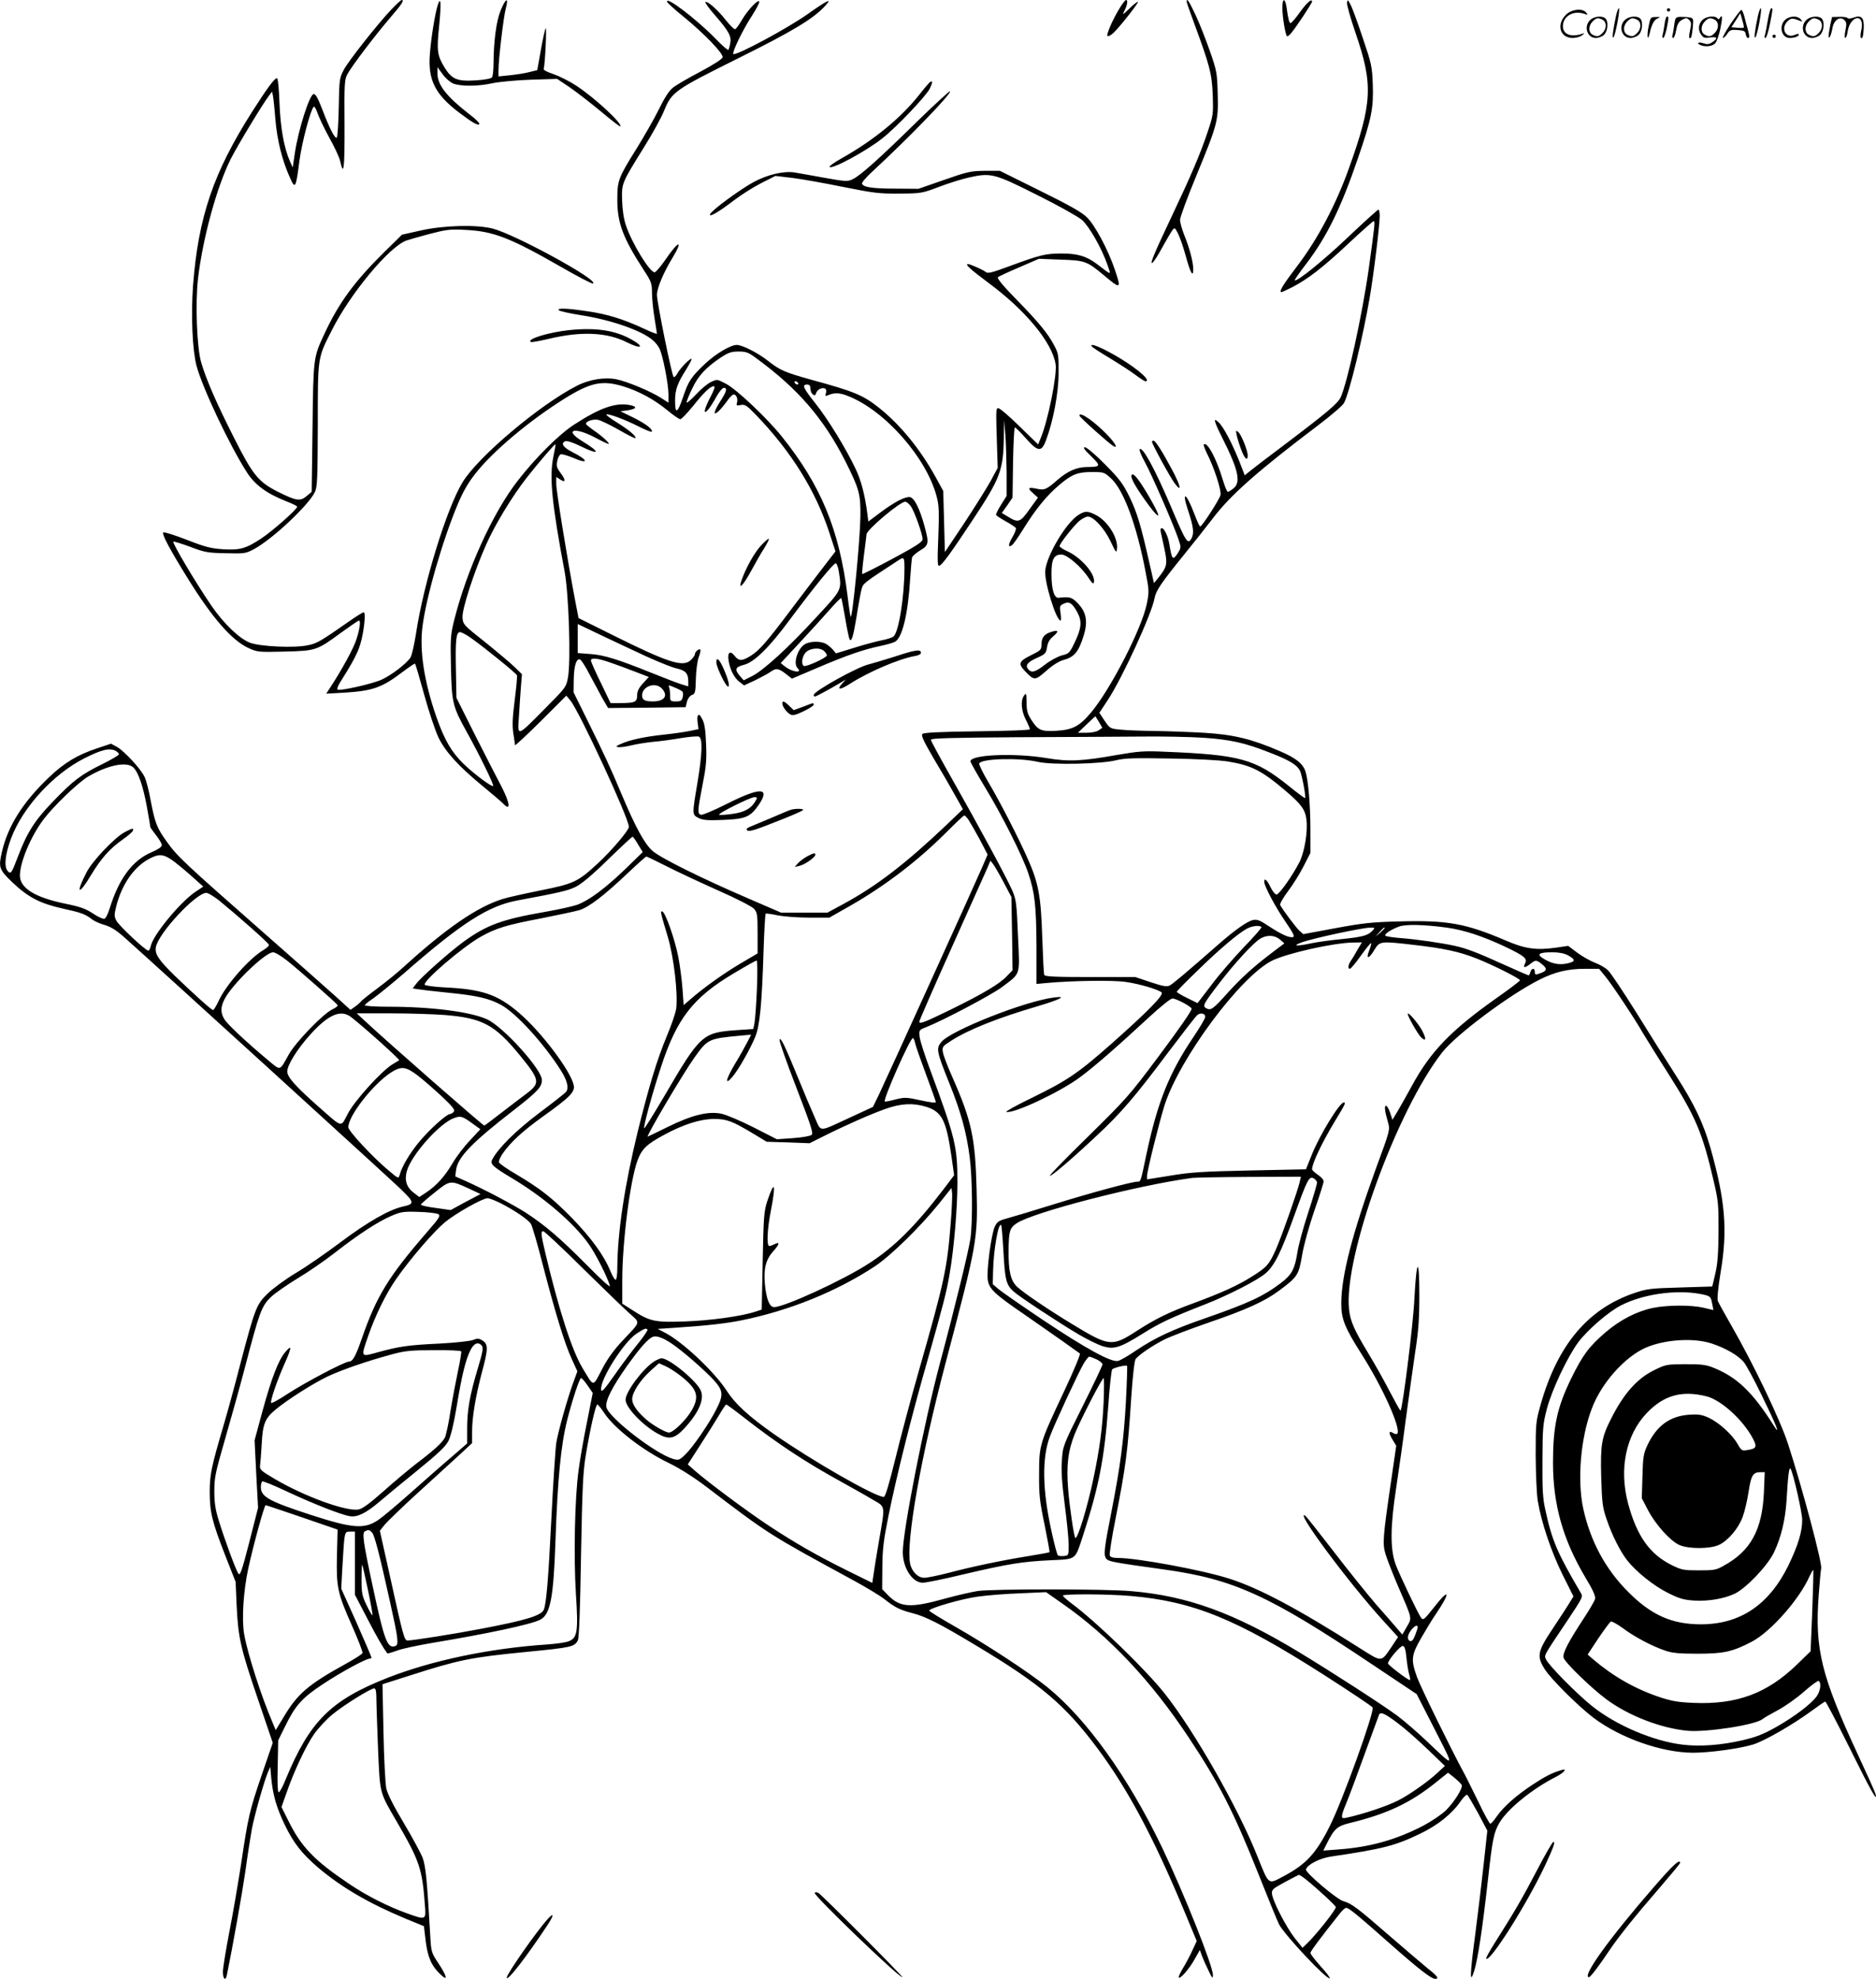 <?xml version="1.0" encoding="UTF-8"?>
<svg xmlns="http://www.w3.org/2000/svg" version="1.0" viewBox="0 0 1136.801 1199" preserveAspectRatio="xMidYMid meet">
  <g transform="translate(0.075,1200) scale(0.1,-0.1)" fill="#000000" stroke="none">
    <path d="M2373 11945 c-87 -92 -263 -315 -291 -369 -26 -49 -27 -59 -30 -226 -2 -96 -7 -179 -12 -184 -10 -10 -45 58 -85 164 -30 77 -42 100 -55 100 -24 0 -92 -212 -114 -357 l-13 -88 -17 38 c-36 82 -57 201 -63 350 -3 81 -9 150 -14 152 -11 8 -53 -47 -152 -202 -234 -368 -326 -637 -358 -1053 -13 -180 -4 -390 21 -486 37 -137 201 -484 306 -647 49 -76 119 -127 237 -174 37 -14 67 -29 67 -33 0 -16 -149 -147 -215 -191 -95 -63 -130 -73 -234 -67 -73 5 -107 13 -219 57 -73 28 -137 49 -143 45 -12 -7 39 -103 149 -280 148 -239 267 -375 368 -421 53 -24 61 -25 217 -21 191 5 195 6 341 113 57 41 106 75 110 75 12 0 6 -48 -14 -111 -16 -54 -91 -191 -165 -303 l-19 -29 109 6 c173 11 228 30 353 125 40 30 74 53 76 51 3 -2 28 -87 56 -189 28 -102 67 -218 86 -258 42 -87 123 -176 267 -294 56 -46 111 -93 123 -105 51 -54 45 0 -11 107 -25 47 -96 186 -158 308 l-112 224 -3 165 c-4 185 1 233 25 233 8 0 39 -16 67 -36 88 -63 274 -214 278 -226 2 -6 -4 -74 -14 -152 -14 -107 -15 -155 -8 -201 5 -33 10 -64 10 -70 0 -5 70 60 156 145 l155 155 25 -30 c55 -68 354 -713 354 -765 0 -21 -106 -146 -190 -223 -119 -110 -144 -122 -345 -162 -99 -20 -202 -43 -230 -52 -156 -49 -343 -178 -600 -412 -38 -35 -111 -94 -162 -132 -50 -37 -94 -72 -97 -78 -4 -5 -19 -19 -35 -30 l-28 -20 -89 81 c-49 44 -251 223 -449 397 -465 409 -511 451 -575 541 -61 85 -72 114 -99 256 -10 56 -26 117 -36 137 -23 49 -124 158 -168 182 l-35 19 -84 -28 c-118 -39 -199 -87 -291 -175 -159 -151 -250 -296 -286 -452 -22 -95 -18 -107 63 -185 96 -91 167 -128 305 -159 114 -25 138 -34 180 -67 13 -10 47 -25 76 -33 36 -11 70 -32 116 -73 188 -167 1615 -1467 1679 -1529 82 -80 82 -88 9 -104 -83 -19 -214 -94 -375 -215 -88 -66 -212 -152 -275 -189 -63 -38 -139 -94 -170 -125 -66 -64 -75 -88 -165 -430 -30 -118 -76 -285 -101 -370 -73 -247 -83 -296 -83 -400 0 -122 15 -182 93 -382 l64 -163 6 -140 c9 -196 24 -263 128 -567 l91 -268 -66 -192 c-75 -220 -83 -254 -126 -543 -18 -115 -49 -300 -71 -410 -21 -110 -39 -219 -39 -242 0 -45 16 -59 24 -20 36 176 92 491 112 628 13 96 31 210 39 255 16 84 72 283 97 344 l15 35 6 -70 c10 -102 32 -178 81 -280 53 -111 103 -175 203 -261 141 -119 304 -215 529 -309 l112 -46 11 -92 c13 -99 35 -149 90 -201 46 -44 40 -12 -13 68 -44 66 -44 69 -50 174 -19 329 -27 415 -46 466 -11 28 -62 123 -114 210 -61 102 -99 177 -106 210 -6 28 -14 182 -17 341 l-6 290 179 57 c281 90 358 106 684 138 286 28 299 31 321 71 7 14 14 187 19 513 8 426 12 508 30 616 26 155 59 300 69 300 4 0 22 -22 40 -49 60 -94 238 -232 396 -307 63 -31 146 -83 225 -143 379 -289 380 -289 897 -570 73 -40 154 -89 181 -110 63 -50 93 -65 169 -85 80 -20 167 -64 383 -194 398 -238 544 -363 743 -630 185 -250 340 -542 527 -992 l71 -171 -26 -56 c-14 -31 -39 -79 -56 -106 -16 -27 -29 -53 -27 -58 5 -16 65 52 97 111 l31 55 12 -34 c7 -19 25 -60 40 -90 23 -49 27 -52 27 -28 2 51 -177 500 -309 775 -205 426 -455 775 -695 970 -109 88 -368 258 -558 366 -86 49 -157 93 -157 97 0 15 198 72 295 85 55 8 170 17 256 20 l157 7 97 -68 c285 -198 540 -469 769 -815 185 -279 270 -446 421 -825 59 -148 115 -286 125 -305 34 -65 293 -341 307 -326 3 3 -22 36 -56 73 -33 37 -61 73 -61 80 0 10 63 94 179 240 14 18 31 33 37 33 17 0 60 -35 258 -210 188 -166 258 -220 283 -220 25 0 13 17 -52 68 -35 29 -137 116 -226 193 -192 167 -230 196 -278 209 -41 11 -234 175 -228 193 9 30 84 68 152 78 313 46 391 66 541 139 108 52 192 120 245 197 17 24 34 41 39 38 5 -3 34 -53 66 -111 l56 -106 -22 -202 c-12 -110 -35 -302 -51 -425 -33 -245 -35 -314 -6 -221 22 71 50 258 82 544 28 253 36 292 70 351 48 83 200 207 343 279 52 27 72 54 30 40 -53 -16 -94 -36 -171 -87 -99 -65 -177 -134 -218 -193 -16 -24 -34 -44 -39 -44 -5 0 -39 62 -75 138 -37 75 -75 153 -86 172 -69 126 -261 517 -283 578 -38 106 -35 132 25 237 29 50 68 115 89 145 92 136 84 163 -12 40 -58 -73 -64 -79 -77 -63 -19 26 -135 269 -156 328 -32 92 -31 226 4 455 17 113 45 309 61 435 17 127 42 303 55 393 20 127 25 202 25 344 0 239 -17 225 -30 -23 -7 -153 -71 -663 -84 -676 -2 -2 -32 52 -67 119 -35 68 -93 170 -128 228 -86 142 -110 196 -117 268 -33 316 289 1204 565 1556 84 107 406 348 589 440 93 47 173 66 275 66 l86 0 37 -45 c38 -45 180 -258 231 -348 16 -26 81 -132 147 -235 174 -274 211 -363 282 -668 25 -107 28 -137 27 -294 -1 -133 -5 -194 -19 -255 l-19 -80 -195 -6 c-179 -5 -202 -8 -278 -34 -279 -95 -462 -311 -565 -669 -31 -109 -32 -115 -32 -316 1 -113 6 -237 13 -276 22 -130 81 -305 149 -443 l67 -134 -20 -32 c-10 -18 -56 -88 -101 -156 -98 -146 -103 -173 -53 -253 39 -61 203 -224 295 -294 165 -124 414 -211 602 -212 103 0 284 25 366 50 70 22 242 121 356 205 41 30 77 55 81 55 4 0 69 -123 143 -272 130 -263 177 -347 161 -288 -3 14 -52 122 -107 240 -222 478 -261 638 -237 965 6 82 13 155 15 161 9 27 -116 495 -201 756 -48 147 -210 485 -344 718 -40 69 -76 135 -81 147 -5 14 1 77 17 175 43 256 28 435 -62 753 -43 150 -96 262 -210 440 -50 77 -156 246 -236 375 -81 129 -159 247 -175 261 -15 15 -50 35 -77 45 -27 10 -75 37 -107 60 l-57 43 -74 -11 c-120 -17 -189 -7 -308 45 -240 102 -349 122 -640 114 -168 -4 -221 -10 -389 -41 l-194 -36 -25 22 c-21 20 -96 120 -115 154 -4 7 18 45 48 85 31 41 73 109 95 153 l40 78 0 142 c0 147 -13 299 -30 352 -16 48 -59 82 -158 124 -170 73 -277 99 -456 110 -89 5 -224 10 -301 11 -77 1 -169 4 -205 8 -64 6 -65 7 -97 54 l-32 48 51 77 c90 138 266 521 284 619 8 45 42 94 179 263 56 69 133 166 172 217 109 144 271 287 641 567 78 59 149 120 156 135 33 63 115 402 155 636 24 137 61 441 61 498 0 20 -4 37 -8 37 -4 0 -86 -74 -181 -164 -149 -142 -314 -276 -326 -264 -2 2 29 47 70 100 125 164 211 340 313 639 83 242 95 304 90 447 -4 110 -8 127 -62 286 -31 93 -64 183 -74 200 -15 29 -17 30 -20 9 -2 -13 22 -97 53 -187 106 -310 100 -420 -41 -814 -78 -219 -188 -427 -308 -586 -93 -122 -120 -166 -101 -166 3 0 31 13 63 29 94 48 189 121 342 265 80 75 149 136 153 136 10 0 7 -23 -29 -285 -39 -279 -131 -698 -171 -783 -18 -37 -79 -89 -338 -285 -99 -74 -194 -147 -211 -161 l-32 -26 -32 83 c-45 112 -96 210 -126 238 -35 33 -30 10 22 -94 98 -194 114 -269 68 -306 -15 -12 -30 -21 -35 -21 -4 0 -18 33 -30 73 -38 128 -95 234 -115 214 -3 -3 6 -27 19 -54 43 -84 89 -225 82 -253 -7 -28 -112 -190 -123 -190 -4 0 -19 33 -34 73 -51 135 -82 150 -37 17 30 -91 35 -130 19 -161 -23 -42 -33 -26 -125 191 -99 232 -172 366 -190 348 -4 -4 11 -40 33 -80 41 -75 171 -373 202 -464 17 -50 17 -52 -2 -83 -32 -50 -37 -45 -53 54 -8 47 -31 95 -46 95 -7 0 -9 -10 -6 -22 3 -13 13 -61 23 -106 19 -92 16 -106 -40 -176 l-24 -29 -27 119 c-53 235 -76 310 -121 403 -40 81 -61 109 -149 198 -58 59 -111 103 -121 103 -14 0 -4 -15 37 -54 62 -61 60 -65 -31 -66 -57 -1 -112 -25 -173 -78 -67 -59 -80 -64 -126 -53 -52 11 -58 4 -21 -28 l29 -26 -52 -72 c-57 -80 -67 -83 -134 -41 l-33 20 33 46 32 47 3 213 c2 116 7 212 11 212 5 0 34 -29 66 -65 74 -84 96 -86 123 -12 44 117 76 287 76 407 1 106 -1 119 -26 166 -38 73 -96 143 -232 282 -74 75 -116 126 -110 132 5 5 63 32 129 60 l120 52 130 -5 c151 -5 160 -9 266 -97 100 -84 104 -82 64 36 -40 119 -121 271 -169 317 -31 31 -109 75 -286 162 l-242 120 -92 0 c-84 -1 -103 -5 -246 -55 l-155 -54 -140 1 c-139 0 -195 9 -202 30 -3 7 26 40 64 75 225 208 481 473 469 485 -3 3 -92 -79 -199 -183 -226 -222 -345 -329 -391 -350 -30 -15 -42 -14 -172 9 -76 14 -158 28 -180 32 -65 10 -161 -12 -246 -57 -82 -44 -259 -174 -266 -196 -7 -21 49 11 142 82 44 34 120 82 167 106 l87 44 103 -12 c57 -7 196 -32 309 -55 184 -37 219 -41 340 -40 132 1 137 2 240 41 58 22 140 48 183 57 131 29 152 24 410 -106 127 -63 248 -131 272 -151 45 -40 120 -171 156 -275 21 -63 29 -64 -67 9 -63 47 -119 63 -219 62 -93 -1 -124 -9 -304 -75 -116 -43 -136 -48 -150 -36 -14 12 -93 47 -106 47 -21 0 13 -31 123 -113 227 -168 387 -362 408 -494 10 -63 -46 -343 -91 -449 l-15 -37 -115 112 c-63 62 -121 111 -128 108 -13 -4 -13 -6 -6 -237 l4 -125 -43 -80 c-24 -43 -96 -158 -160 -255 l-117 -175 -5 185 -5 185 -47 86 c-95 171 -214 316 -342 418 -97 77 -150 99 -410 170 -164 46 -188 56 -266 117 -60 47 -153 94 -186 94 -37 0 -126 -52 -191 -113 -84 -79 -102 -105 -134 -201 -34 -101 -49 -109 -49 -24 0 68 15 108 69 192 17 28 31 54 31 60 0 15 -70 -55 -87 -88 -8 -15 -18 -24 -22 -20 -12 14 -101 454 -101 497 0 41 40 136 95 226 69 115 34 102 -46 -16 -28 -40 -56 -73 -63 -73 -30 0 -139 179 -174 285 -13 38 -21 92 -23 150 -3 106 -3 104 134 325 50 80 104 178 120 218 47 115 62 126 448 318 334 166 458 241 528 318 48 51 13 35 -105 -49 -121 -86 -437 -256 -451 -242 -9 10 60 152 115 235 23 36 42 72 42 80 0 25 -67 -45 -104 -107 -17 -30 -36 -56 -42 -58 -6 -2 -32 24 -58 57 -49 62 -112 117 -122 107 -4 -3 23 -40 60 -82 82 -94 99 -126 90 -168 -3 -18 -8 -35 -11 -39 -2 -5 -39 27 -81 71 -117 119 -303 260 -290 219 3 -7 47 -47 99 -89 122 -99 242 -223 237 -246 -2 -11 -54 -44 -136 -88 -73 -38 -148 -82 -166 -97 -22 -17 -52 -64 -84 -130 -28 -57 -88 -161 -132 -233 -114 -182 -120 -197 -120 -315 0 -142 34 -232 162 -429 44 -67 48 -79 48 -135 0 -33 7 -101 15 -151 8 -49 15 -93 15 -97 0 -4 -37 11 -82 32 -121 56 -219 87 -339 104 -126 19 -188 21 -173 6 6 -6 67 -19 135 -30 182 -28 373 -95 437 -154 13 -11 30 -33 37 -47 20 -37 55 -217 55 -278 l0 -51 -45 29 c-65 41 -206 100 -271 113 -70 14 -164 -1 -238 -39 -225 -114 -603 -433 -695 -587 -97 -162 -235 -613 -280 -910 -11 -70 -26 -138 -35 -151 -24 -36 -113 -105 -174 -133 -57 -26 -257 -71 -268 -60 -3 4 3 22 14 40 77 121 108 180 124 233 22 70 36 195 21 195 -5 0 -43 -23 -84 -52 -179 -125 -199 -137 -256 -148 -79 -17 -283 -8 -347 15 -65 24 -159 114 -235 224 -94 137 -242 386 -231 389 5 2 52 -13 104 -32 86 -33 105 -36 213 -38 112 -3 121 -2 170 24 110 58 335 269 371 348 14 30 16 85 17 405 0 416 -2 403 85 574 111 221 344 502 450 543 14 5 77 23 140 40 104 27 125 30 220 25 170 -8 271 -48 575 -222 102 -59 191 -105 197 -103 46 16 -471 298 -607 333 -98 25 -294 20 -434 -11 l-116 -26 -108 -106 c-181 -179 -275 -307 -363 -497 -66 -142 -66 -142 -71 -568 l-5 -387 -31 -26 c-39 -33 -63 -29 -175 27 -117 59 -151 101 -265 327 -105 207 -168 351 -199 457 -26 90 -36 355 -19 506 28 242 114 558 199 727 41 81 196 337 231 382 l19 25 5 -25 c3 -14 10 -79 15 -145 11 -126 41 -247 88 -351 32 -73 36 -67 58 104 15 110 66 304 86 325 4 5 15 -13 24 -40 9 -26 41 -93 71 -148 31 -55 60 -117 65 -139 22 -100 28 -52 27 215 -2 251 0 277 17 309 26 49 170 238 260 343 71 82 87 107 69 107 -4 0 -31 -25 -60 -55z m2215 -2120 c248 -182 403 -362 534 -620 84 -167 93 -200 91 -335 -2 -145 -48 -618 -59 -607 -2 2 -11 60 -19 128 -50 400 -161 669 -399 965 -91 113 -273 285 -338 319 -53 28 -54 28 -91 10 -20 -9 -62 -44 -92 -77 -30 -32 -55 -53 -55 -46 0 8 15 45 34 84 37 78 81 125 169 185 50 33 67 39 112 39 47 0 60 -5 113 -45z m247 -145 c3 -5 2 -10 -4 -10 -5 0 -13 5 -16 10 -3 6 -2 10 4 10 5 0 13 -4 16 -10z m-1059 -21 c95 -29 188 -80 266 -144 36 -30 72 -55 80 -55 7 0 42 37 78 81 68 85 104 119 126 119 8 0 1 -23 -22 -66 -40 -77 -46 -114 -11 -73 12 15 34 50 49 78 16 28 35 51 43 51 23 0 18 -21 -20 -80 -42 -65 -47 -95 -10 -60 13 12 36 40 51 61 15 22 32 39 39 39 17 0 27 -28 20 -51 -5 -16 -2 -18 23 -13 26 5 36 -2 95 -63 211 -219 359 -457 442 -711 l37 -113 -71 -92 c-39 -51 -124 -162 -188 -247 -159 -212 -200 -258 -252 -292 -56 -35 -74 -35 -101 -1 -27 35 -45 19 -35 -34 9 -53 35 -103 67 -126 l26 -20 67 31 c36 18 80 41 96 53 33 23 48 20 100 -22 l27 -21 153 65 c178 76 279 111 379 132 39 8 80 20 92 26 45 24 80 168 93 389 4 58 9 113 11 122 3 9 25 28 49 43 53 31 55 44 25 152 -29 105 -61 167 -87 171 -29 4 -93 -29 -180 -94 l-72 -54 -6 48 c-15 115 -38 202 -71 271 -57 121 -166 299 -243 396 -75 94 -84 115 -51 115 14 0 20 -7 20 -24 0 -13 6 -29 14 -35 11 -10 16 -8 21 8 7 22 38 36 55 26 6 -4 8 -16 4 -27 -5 -18 -3 -20 12 -13 40 17 71 16 123 -5 224 -88 477 -376 537 -612 13 -51 15 -93 9 -241 -6 -150 -5 -179 6 -175 18 5 74 83 206 283 164 248 182 296 185 494 l1 106 8 -85 c4 -47 7 -150 8 -230 l0 -145 -34 -54 c-19 -30 -32 -57 -30 -62 3 -4 29 -21 59 -38 30 -16 57 -35 61 -40 3 -6 -6 -31 -21 -56 -27 -46 -27 -68 0 -46 8 7 36 47 62 89 78 126 146 210 224 275 74 63 110 77 195 77 72 0 76 -1 115 -37 78 -70 158 -286 212 -573 21 -109 21 -117 6 -191 -31 -150 -220 -517 -338 -657 -70 -83 -111 -104 -210 -110 -92 -5 -111 3 -151 66 -24 37 -29 57 -29 106 -1 56 -2 59 -15 42 -22 -30 -18 -91 10 -146 14 -27 25 -53 25 -59 0 -5 -134 -10 -320 -12 -230 -3 -323 -8 -331 -16 -9 -9 6 -42 66 -145 44 -73 102 -173 129 -222 l50 -89 -99 -95 c-251 -238 -425 -371 -626 -480 l-96 -52 -140 0 -140 0 -199 86 c-279 120 -532 245 -580 288 -48 41 -103 142 -187 341 -73 174 -99 228 -203 440 l-89 180 1 75 c1 85 16 133 38 124 8 -3 33 -42 56 -87 24 -45 59 -110 78 -145 l36 -62 235 2 235 3 8 33 c5 20 18 36 30 41 20 7 22 16 24 97 1 49 9 108 17 131 9 22 13 44 10 47 -8 8 -33 -14 -33 -28 0 -7 -11 -23 -25 -36 -47 -44 -136 -16 -475 153 l-205 102 -23 120 c-45 238 -112 649 -112 692 l0 43 25 -16 c34 -22 33 -2 0 42 -21 28 -25 40 -19 70 3 19 13 38 21 41 7 3 41 -7 75 -21 96 -42 95 -15 -3 34 -59 30 -74 55 -43 67 10 3 48 -9 90 -30 118 -58 126 -40 13 29 -114 69 -51 90 74 24 41 -22 79 -40 83 -40 14 0 -37 47 -87 81 -27 19 -49 37 -49 41 0 16 44 30 74 24 17 -4 74 -31 126 -61 52 -30 96 -52 99 -50 9 10 -35 47 -106 92 -41 25 -72 48 -69 51 9 8 105 -27 189 -69 43 -22 82 -38 85 -35 12 12 -36 49 -111 86 l-78 38 46 6 c54 9 58 23 9 32 -85 16 -181 -18 -336 -119 -91 -59 -232 -199 -340 -338 -152 -194 -312 -546 -388 -853 -20 -80 -22 -108 -18 -280 5 -216 10 -237 99 -397 76 -137 160 -310 157 -321 -4 -11 -115 71 -180 134 -73 71 -116 146 -164 283 -74 213 -103 399 -85 546 23 182 122 525 215 746 34 80 64 131 112 191 106 132 320 312 530 444 161 101 232 116 360 77z m-423 -424 c-26 -123 -10 -286 68 -700 25 -135 38 -543 20 -640 -11 -59 -14 -62 -139 -188 -174 -176 -167 -173 -158 -46 3 57 9 138 12 179 l6 75 -46 45 c-25 24 -106 92 -178 150 -130 103 -133 106 -136 148 -4 50 68 272 143 442 53 120 160 297 248 408 72 92 169 204 172 200 2 -2 -4 -34 -12 -73z m2166 -303 c22 -32 71 -169 71 -200 0 -15 -41 -42 -181 -117 -99 -53 -182 -95 -185 -93 -2 3 3 56 11 118 8 63 15 117 15 122 0 27 202 198 235 198 8 0 23 -13 34 -28z m-39 -374 c0 -172 -35 -392 -67 -415 -8 -7 -41 -17 -72 -23 -31 -6 -105 -26 -166 -45 l-110 -34 -20 24 c-11 12 -30 28 -43 35 -34 17 -98 15 -128 -5 -43 -28 -69 -116 -42 -143 33 -33 -32 -25 -75 9 l-27 21 117 126 c65 70 147 160 182 200 35 40 66 71 68 68 2 -2 13 -57 24 -122 11 -65 23 -122 26 -127 12 -20 23 15 43 138 11 72 25 146 30 165 10 36 9 35 225 176 32 21 35 17 35 -48z m-398 -19 c18 -117 22 -108 -138 -281 -168 -183 -317 -319 -388 -355 l-50 -25 -23 26 c-34 40 -29 54 25 68 61 15 153 105 277 273 148 199 268 346 279 342 6 -2 14 -24 18 -48z m-1167 -516 c77 -35 161 -69 188 -74 51 -12 67 -30 67 -78 l0 -30 -42 13 c-24 7 -101 37 -173 66 -211 85 -294 111 -377 117 l-78 6 0 88 0 88 138 -66 c75 -36 200 -94 277 -130z m1079 31 c9 -8 16 -20 16 -25 0 -14 -127 -72 -140 -64 -17 11 -11 58 12 82 26 27 88 32 112 7z m-1298 -68 c38 -13 106 -38 152 -56 l83 -32 -36 -39 c-25 -28 -35 -48 -35 -73 0 -40 -14 -46 -103 -46 l-58 0 -59 123 c-33 67 -60 128 -60 135 0 18 39 15 116 -12z m314 -158 c40 -43 16 -78 -54 -78 -49 0 -66 9 -66 36 0 56 81 84 120 42z m124 -18 c5 -5 6 -20 2 -34 -5 -22 -12 -26 -41 -26 -33 0 -35 2 -35 34 0 19 -3 42 -6 51 -6 15 -4 15 32 0 22 -9 43 -20 48 -25z m2525 -185 l20 -35 -22 -15 c-12 -9 -43 -15 -73 -15 l-53 0 52 50 c29 27 53 50 54 50 0 0 10 -16 22 -35z m631 -95 c163 -11 251 -30 403 -90 120 -46 167 -75 184 -111 12 -24 37 -159 31 -165 -2 -2 -48 32 -102 76 -201 161 -294 187 -746 205 -128 6 -162 3 -290 -19 -213 -38 -294 -42 -425 -20 -197 33 -465 22 -465 -19 0 -7 41 -79 91 -162 100 -164 225 -413 259 -515 40 -117 49 -202 50 -444 l0 -228 63 6 c154 14 405 18 480 6 83 -12 193 -45 215 -63 17 -14 -83 -116 -308 -315 -198 -175 -265 -220 -480 -325 -91 -44 -159 -82 -153 -84 41 -14 322 118 443 207 90 66 226 185 425 369 66 61 128 111 139 111 23 0 116 -50 116 -62 0 -14 -71 -116 -203 -293 -176 -235 -189 -250 -435 -492 -125 -122 -224 -224 -221 -227 6 -7 131 99 281 240 147 136 238 242 438 510 87 115 165 216 174 223 21 18 52 10 48 -13 -2 -11 -34 -65 -72 -121 -147 -219 -217 -394 -285 -715 -34 -163 -33 -160 -54 -160 -33 0 -291 -70 -506 -137 -115 -36 -239 -73 -275 -83 -57 -15 -67 -21 -82 -51 -21 -42 -52 -269 -43 -325 8 -53 41 -85 215 -204 74 -52 180 -125 235 -164 54 -39 103 -74 108 -77 5 -4 -38 -107 -96 -230 -148 -315 -151 -323 -151 -499 -1 -127 3 -165 33 -308 18 -90 32 -165 30 -167 -2 -2 -61 -13 -130 -24 -156 -25 -338 -63 -485 -102 -62 -16 -127 -29 -144 -29 -39 0 -77 39 -86 88 -25 132 65 641 211 1197 197 746 200 764 192 1075 -8 306 -31 412 -146 672 -29 65 -55 133 -58 152 -5 33 -3 36 50 70 104 67 285 139 517 207 145 43 190 66 106 55 -176 -22 -623 -199 -682 -269 -33 -39 -30 -57 47 -248 72 -179 104 -297 124 -447 17 -128 19 -393 5 -496 -12 -80 -92 -409 -185 -756 -95 -356 -225 -1016 -225 -1144 0 -96 58 -186 121 -186 18 0 128 22 243 50 278 65 360 78 527 86 166 8 151 -3 204 159 93 287 127 460 150 775 8 118 19 218 24 223 10 10 84 28 90 21 2 -2 -1 -100 -7 -217 -13 -232 -34 -392 -86 -658 -46 -233 -50 -270 -34 -292 14 -19 38 -23 353 -67 422 -59 635 -156 1264 -578 l265 -177 110 -215 c122 -239 125 -235 -52 -67 -56 53 -135 121 -175 151 -92 68 -396 264 -597 386 -392 237 -674 340 -1015 369 -154 14 -838 14 -930 1 -38 -6 -126 -26 -195 -45 -214 -60 -276 -56 -351 21 l-34 35 1 132 c1 110 7 162 38 316 50 245 137 594 235 936 96 340 116 414 135 528 26 150 47 394 47 552 0 218 -12 269 -166 685 -32 85 -60 174 -63 197 -4 42 -4 42 39 59 102 40 401 198 460 243 116 88 108 63 97 311 -8 198 -11 220 -35 275 -33 76 -200 385 -365 676 -70 124 -128 230 -128 237 0 9 125 12 513 15 281 1 620 3 752 4 132 2 305 -2 385 -7z m-6589 -80 c10 -6 19 -15 19 -20 0 -6 -45 -32 -99 -59 -131 -64 -178 -100 -303 -230 -110 -114 -155 -186 -212 -336 -37 -98 -42 -105 -62 -80 -21 27 -13 100 22 194 70 188 255 390 444 486 105 53 153 65 191 45z m6739 -64 c145 -24 205 -55 352 -180 94 -80 117 -113 124 -173 9 -72 -12 -196 -42 -256 -42 -82 -123 -197 -139 -197 -9 0 -25 20 -37 45 -21 44 -38 58 -38 32 0 -25 68 -154 129 -242 47 -69 58 -91 45 -93 -23 -5 -70 16 -146 66 -55 37 -72 43 -97 37 -34 -7 -111 -62 -207 -146 -203 -178 -278 -241 -298 -251 -18 -8 -43 -3 -115 21 l-92 31 -273 0 c-219 0 -275 3 -279 13 -3 8 -8 110 -12 228 -8 247 -22 326 -85 469 -58 132 -168 346 -240 468 -34 57 -59 109 -57 116 12 30 243 36 354 10 86 -20 384 -14 478 10 49 12 109 14 325 10 155 -2 300 -10 350 -18z m-6633 -36 c30 -28 60 -114 83 -242 11 -61 20 -115 20 -118 0 -4 16 -27 35 -51 19 -24 35 -51 35 -60 0 -11 -23 -26 -65 -44 -113 -49 -195 -158 -251 -339 -10 -32 -24 -61 -32 -63 -7 -3 -38 11 -68 31 -45 30 -78 42 -172 61 -182 38 -272 94 -272 170 0 81 66 238 143 340 60 80 211 225 271 260 118 69 233 93 273 55z m5061 -317 c10 -16 41 -69 68 -119 l48 -92 -38 -88 c-53 -122 -575 -1271 -620 -1365 l-37 -76 -132 -61 c-204 -94 -179 -94 -220 -4 -19 42 -65 151 -102 242 -80 195 -107 252 -112 229 -2 -9 44 -139 102 -289 86 -223 104 -276 93 -286 -8 -7 -55 -16 -112 -20 l-99 -7 -141 72 c-77 39 -166 77 -196 83 -80 16 -178 -8 -326 -81 -66 -33 -120 -58 -120 -58 -7 8 216 385 284 480 80 112 85 114 280 132 l63 6 -22 -43 c-12 -24 -46 -85 -77 -136 -56 -94 -63 -134 -13 -75 37 44 108 170 137 241 28 70 40 199 50 515 4 125 10 229 13 231 3 2 35 -2 71 -10 36 -7 121 -14 190 -14 l125 0 125 71 c214 122 415 276 590 452 52 52 98 95 102 96 4 1 15 -11 26 -26z m-2002 -150 l28 -46 -105 -102 c-120 -116 -218 -189 -289 -216 -27 -10 -116 -30 -197 -44 -261 -45 -356 -80 -496 -182 -87 -64 -257 -215 -285 -253 l-22 -29 33 -5 c17 -3 100 -13 182 -21 172 -17 247 -34 319 -73 91 -48 261 -235 364 -398 39 -61 50 -108 31 -130 -7 -9 -81 -67 -164 -129 -140 -106 -245 -210 -282 -279 -16 -29 -1 -43 122 -117 188 -112 370 -268 461 -396 41 -57 112 -196 129 -253 5 -16 -46 30 -141 126 -158 160 -254 242 -370 317 -75 48 -253 142 -363 191 l-63 28 5 39 c10 78 98 168 358 369 136 106 162 134 162 176 0 64 -234 323 -333 368 -102 46 -336 76 -597 76 -79 0 -143 4 -143 9 0 4 24 24 53 43 28 20 112 88 186 152 349 305 509 407 686 440 253 47 305 59 352 82 35 17 99 70 195 164 79 77 146 139 150 140 4 0 19 -21 34 -47z m-2829 -91 c23 -15 76 -59 118 -96 l76 -68 -45 -30 c-92 -60 -260 -264 -273 -330 -3 -15 -10 -28 -15 -28 -17 0 -179 152 -194 182 -13 26 -13 36 0 88 33 128 102 230 190 281 64 36 90 36 143 1z m3002 -41 c64 -33 204 -98 311 -146 114 -50 204 -97 218 -111 20 -23 22 -35 22 -148 l0 -123 -102 -60 c-100 -59 -220 -144 -304 -217 l-42 -36 -7 98 c-4 53 -15 140 -25 192 -20 104 -78 271 -97 277 -14 5 -12 -4 33 -154 36 -120 62 -342 51 -433 -3 -25 -28 -99 -56 -165 -62 -150 -107 -299 -177 -580 -80 -328 -123 -613 -124 -827 0 -37 -4 -69 -9 -72 -5 -3 -19 19 -32 50 -38 95 -116 202 -232 322 -123 125 -192 179 -340 267 -55 32 -101 64 -104 72 -3 7 7 31 22 53 49 70 118 134 243 224 165 118 196 149 188 190 -17 86 -200 328 -334 441 -129 110 -222 141 -445 152 -65 3 -121 11 -124 16 -13 22 230 230 341 292 91 51 156 71 362 110 100 20 205 42 233 50 59 18 149 87 298 228 56 53 105 97 109 97 4 0 59 -27 123 -59z m2043 -99 l46 -87 4 -222 3 -222 -35 -36 c-44 -47 -144 -106 -335 -200 -166 -81 -195 -92 -195 -75 0 6 88 208 196 448 108 240 205 457 216 482 l19 45 18 -23 c9 -13 38 -62 63 -110z m-4754 -109 c116 -95 301 -258 301 -268 1 -6 -14 -19 -31 -30 -86 -49 -230 -213 -274 -310 -14 -30 -29 -55 -34 -55 -9 0 -120 100 -233 209 -97 95 -121 131 -113 173 17 86 243 328 306 328 10 0 45 -21 78 -47z m7442 -164 c103 -15 215 -52 345 -113 124 -59 142 -74 125 -105 -14 -27 0 -27 33 -1 32 25 36 25 71 -3 33 -27 30 -40 -14 -55 -27 -10 -30 -9 -30 9 0 25 -20 25 -27 -1 -3 -11 -8 -20 -10 -20 -3 0 -71 29 -150 65 -163 74 -226 98 -298 114 -82 18 -234 40 -328 47 -48 4 -90 10 -93 15 -6 10 34 37 84 55 40 15 153 12 292 -7z m-1127 4 c4 -3 -44 -58 -106 -122 -61 -64 -150 -166 -196 -228 l-85 -111 -63 31 c-35 17 -63 34 -63 38 0 3 57 62 128 130 131 128 245 224 297 252 31 17 77 22 88 10z m673 -22 c-26 -29 -60 -38 -185 -51 -63 -6 -145 -17 -183 -25 -97 -21 -124 -17 -55 7 69 24 357 86 406 87 33 1 34 0 17 -18z m74 16 c0 -2 -12 -14 -27 -28 l-28 -24 24 28 c23 25 31 32 31 24z m-634 -70 l26 -23 -74 -56 c-111 -84 -185 -151 -266 -240 -91 -102 -105 -112 -132 -98 -26 14 -21 24 78 153 90 118 205 243 247 269 41 25 88 23 121 -5z m468 -64 c-15 -27 -33 -57 -41 -68 -15 -23 -17 -45 -4 -45 6 0 36 36 67 80 32 44 59 78 62 75 2 -2 -3 -22 -12 -45 -22 -54 -2 -52 32 5 32 53 36 53 237 30 183 -21 276 -41 380 -82 97 -38 265 -122 265 -133 0 -4 -66 -54 -147 -111 -274 -194 -396 -322 -508 -528 -33 -60 -73 -132 -89 -158 l-29 -48 -14 43 c-8 23 -19 42 -25 42 -11 0 -8 -31 12 -100 13 -46 13 -47 -73 -280 -143 -395 -209 -648 -210 -815 -1 -95 20 -148 123 -310 129 -202 242 -456 216 -482 -4 -4 -16 -2 -26 5 -27 16 -27 -2 0 -45 l20 -33 -30 -207 c-51 -347 -54 -386 -35 -449 9 -30 44 -121 79 -202 85 -196 82 -184 50 -239 l-27 -47 -31 36 c-17 20 -75 87 -130 149 -54 63 -170 207 -258 322 -88 114 -164 210 -169 213 -71 43 263 -407 472 -636 l90 -99 -39 -59 c-66 -96 -55 -95 -195 -7 -372 237 -606 361 -786 419 -161 52 -560 126 -675 126 -32 0 -48 5 -52 15 -3 8 12 108 35 222 63 321 74 408 95 731 9 137 20 229 27 238 22 27 105 83 175 118 38 19 157 64 264 101 233 80 339 128 429 194 114 85 120 94 141 218 11 64 42 174 74 268 31 88 56 168 56 177 0 10 -16 28 -35 40 -19 13 -35 28 -35 33 0 36 60 162 141 296 60 99 65 109 51 109 -25 0 -145 -196 -193 -315 l-36 -90 -339 -7 c-285 -6 -362 -11 -481 -31 l-143 -23 0 21 c0 29 72 318 105 425 90 284 458 781 652 879 91 45 371 108 491 110 l54 1 -28 -47z m-6483 -65 c75 -60 296 -255 304 -268 3 -5 -12 -17 -32 -26 -54 -25 -221 -197 -263 -272 -59 -105 -47 -102 -131 -32 -129 108 -241 213 -260 244 -27 44 -23 85 12 141 63 99 240 265 283 265 12 0 51 -23 87 -52z m7759 34 c49 -27 47 -39 -6 -50 -50 -11 -97 0 -149 34 -35 23 -17 34 60 34 40 0 72 -6 95 -18z m-4914 -204 c-4 -95 -11 -189 -15 -208 l-7 -35 -104 -7 c-205 -15 -218 -27 -439 -406 -63 -106 -115 -191 -118 -188 -7 6 51 219 102 372 96 294 195 420 440 566 72 43 134 78 139 78 5 0 6 -73 2 -172z m-2460 -170 c73 -56 298 -258 292 -262 -2 -2 -19 -12 -39 -24 -67 -40 -231 -221 -272 -300 -45 -85 -28 -89 -176 41 -141 125 -191 180 -191 215 0 39 62 138 140 224 109 121 184 153 246 106z m569 12 c229 -19 303 -59 455 -245 120 -147 124 -167 44 -228 -31 -23 -101 -77 -156 -119 -55 -43 -102 -78 -104 -78 -9 0 -586 506 -716 627 l-57 53 207 0 c114 0 261 -5 327 -10z m2850 -172 c4 -18 34 -103 66 -189 32 -86 59 -161 59 -167 0 -6 -38 -1 -92 11 -87 19 -97 19 -153 5 -33 -9 -62 -14 -64 -12 -12 11 153 384 170 384 4 0 11 -15 14 -32z m-3018 -192 c32 -24 97 -81 146 -126 70 -66 85 -85 76 -96 -6 -8 -17 -14 -23 -14 -20 0 -124 -93 -186 -168 -58 -70 -106 -151 -119 -201 -7 -23 -8 -23 -66 26 -98 82 -245 240 -245 263 0 70 151 262 259 332 62 39 88 36 158 -16z m3081 -191 c99 -30 125 -81 157 -303 l16 -113 -62 -82 c-172 -225 -300 -353 -454 -452 -153 -100 -512 -265 -575 -265 -28 0 -47 48 -56 141 -8 94 6 148 53 200 37 41 39 58 5 40 -12 -6 -25 -11 -31 -11 -17 0 -13 99 9 212 33 168 23 193 -22 58 -19 -59 -22 -94 -27 -360 l-6 -295 -40 -13 c-85 -28 -275 -54 -430 -59 -180 -6 -208 0 -317 71 l-58 37 0 142 c0 231 48 608 93 727 25 68 56 98 161 154 116 63 219 96 303 96 77 0 110 -13 237 -89 l81 -49 130 -4 130 -5 86 43 c132 66 286 134 374 165 92 33 165 37 243 14z m-2745 -103 l47 -34 -62 -67 c-35 -36 -83 -99 -107 -140 -47 -80 -97 -135 -160 -177 l-41 -27 -35 27 c-43 33 -56 76 -40 132 29 99 201 291 287 320 39 14 49 11 111 -34z m5012 -354 c-12 -52 -102 -310 -141 -401 -42 -97 -57 -115 -149 -172 -87 -55 -183 -98 -350 -160 -154 -56 -234 -96 -347 -169 -150 -97 -166 -96 -390 40 -139 84 -299 192 -335 227 -40 37 -53 95 -52 220 1 117 7 137 49 165 100 67 735 231 1065 275 17 2 171 5 343 6 l314 1 -7 -32z m105 -5 c0 -8 -24 -90 -54 -182 -30 -91 -59 -199 -65 -240 -16 -101 -34 -135 -100 -185 -107 -81 -196 -122 -466 -216 -192 -67 -293 -114 -406 -189 -49 -34 -101 -64 -115 -67 -40 -10 -194 74 -453 247 -130 87 -252 172 -271 188 l-35 30 2 81 c3 128 32 294 49 277 3 -3 9 -77 14 -165 9 -168 17 -198 62 -238 30 -28 274 -189 391 -258 51 -30 116 -62 145 -72 71 -22 106 -12 247 76 106 66 168 95 375 176 141 55 325 149 371 191 53 48 92 127 173 353 78 215 88 235 116 220 11 -6 20 -18 20 -27z m-5139 -35 l70 -33 -91 -48 -90 -49 -90 13 c-50 6 -90 15 -90 20 0 4 37 37 83 73 94 76 95 76 208 24z m2919 -213 c-21 -269 -39 -353 -190 -881 -49 -171 -114 -415 -145 -542 -38 -154 -61 -232 -70 -232 -53 0 -438 221 -669 383 -152 107 -232 181 -283 260 -74 115 -270 300 -378 354 l-40 21 90 6 c202 13 325 27 418 46 291 59 574 174 806 326 98 65 274 237 391 382 l75 94 4 -34 c1 -18 -2 -100 -9 -183z m-2726 124 c84 -43 165 -98 182 -124 8 -12 41 -125 73 -251 75 -289 133 -479 176 -571 l33 -72 -25 -68 c-37 -102 -91 -295 -103 -366 -5 -34 -19 -244 -30 -466 -18 -363 -30 -503 -45 -543 -14 -37 -107 -65 -380 -117 -156 -30 -413 -71 -446 -71 -20 0 -27 27 -109 400 l-59 265 28 35 c15 19 108 109 207 199 98 90 212 193 252 230 l72 67 0 71 c0 86 21 212 60 360 38 141 38 167 4 190 -22 14 -31 15 -58 4 -17 -7 -109 -17 -205 -22 -190 -9 -242 -17 -374 -53 -104 -29 -102 -32 -56 101 44 126 108 256 170 345 86 123 226 285 294 342 67 55 227 145 259 146 10 0 46 -14 80 -31z m-380 -65 c17 -10 10 -21 -76 -120 -224 -259 -297 -378 -384 -628 -39 -113 -57 -146 -80 -146 -26 0 -267 -127 -371 -195 -54 -36 -99 -60 -101 -55 -5 15 36 134 79 231 46 103 49 126 9 79 -43 -49 -84 -156 -140 -359 l-48 -178 10 -204 11 -205 -53 -208 c-45 -175 -56 -205 -66 -191 -15 20 -84 207 -120 325 -20 64 -26 107 -26 175 0 82 6 111 65 315 36 124 91 322 122 440 85 326 99 366 155 420 26 25 100 76 164 115 64 38 165 108 224 154 138 108 258 187 341 223 61 26 74 28 166 25 55 -1 108 -8 119 -13z m875 -327 c124 -122 252 -246 285 -275 67 -61 71 -45 -44 -167 -52 -56 -90 -108 -124 -174 -56 -107 -46 -108 -117 10 -64 106 -144 355 -225 696 -27 116 -29 133 -13 133 7 0 114 -100 238 -223z m6772 -157 c63 -12 65 -14 74 -61 l7 -37 -59 14 c-76 18 -220 17 -308 -1 -99 -21 -198 -72 -287 -148 -101 -87 -138 -137 -209 -282 -84 -172 -109 -288 -109 -507 0 -254 60 -466 195 -694 47 -78 64 -115 60 -132 -3 -12 -33 -64 -66 -114 -97 -148 -132 -215 -125 -242 7 -28 164 -181 259 -252 135 -100 331 -176 493 -191 117 -10 413 36 454 71 8 7 50 31 93 54 43 23 114 73 158 112 44 39 84 68 89 65 17 -11 11 -60 -12 -93 -33 -46 -134 -123 -245 -186 -77 -43 -121 -61 -203 -80 -128 -30 -259 -40 -365 -27 -177 21 -405 118 -550 235 -89 71 -261 245 -277 281 -12 27 -19 15 126 231 96 144 99 149 84 173 -142 242 -174 316 -214 501 -16 69 -19 125 -18 300 1 199 3 222 27 314 31 117 125 315 190 403 57 76 183 185 260 224 133 68 332 96 478 69z m-6378 -216 c3 -3 -22 -41 -56 -83 -34 -42 -98 -127 -142 -190 -63 -90 -81 -110 -83 -92 -9 59 135 287 214 340 49 32 57 35 67 25z m176 -106 c87 -66 205 -173 241 -218 41 -51 41 -79 1 -157 -42 -85 -143 -232 -188 -275 -36 -35 -41 -37 -74 -28 -106 30 -389 248 -405 313 -9 37 34 122 126 252 81 113 126 163 155 175 27 10 76 -11 144 -62z m6274 21 c82 -27 160 -72 193 -112 14 -17 64 -108 109 -202 86 -175 117 -253 74 -185 -130 207 -227 299 -375 356 -38 15 -74 19 -164 18 -110 0 -118 -2 -185 -35 -105 -51 -186 -142 -263 -295 -58 -114 -65 -158 -60 -354 5 -155 8 -184 32 -253 32 -96 84 -199 126 -252 54 -69 162 -155 247 -197 68 -34 95 -42 158 -46 85 -5 178 10 245 41 67 31 198 167 238 249 43 89 69 195 77 314 9 159 16 210 25 194 17 -31 70 -265 70 -309 0 -74 -26 -157 -85 -279 -117 -236 -290 -353 -527 -354 -177 0 -302 55 -443 197 -138 138 -229 308 -272 505 -37 173 -16 427 52 605 58 156 203 317 331 371 117 49 290 59 397 23z m-7454 -13 c10 -12 5 -40 -24 -136 -49 -163 -65 -254 -65 -364 l0 -92 -92 -80 c-51 -43 -162 -141 -248 -217 -85 -76 -175 -151 -199 -167 -85 -57 -155 -51 -411 32 -251 82 -300 109 -300 167 0 17 4 32 8 35 5 3 69 -23 143 -58 164 -77 342 -147 390 -153 45 -7 98 20 179 89 34 29 136 114 228 188 129 105 171 145 189 180 14 29 32 102 49 205 31 188 55 288 84 344 21 43 48 53 69 27z m-125 -34 c2 -4 -6 -57 -19 -117 -13 -61 -34 -171 -46 -245 -11 -74 -27 -147 -34 -161 -17 -31 -64 -75 -170 -155 -44 -34 -134 -109 -200 -168 -85 -75 -129 -108 -153 -112 -74 -14 -331 80 -510 186 -81 48 -90 56 -87 79 2 14 7 73 10 130 6 123 20 157 84 210 72 60 228 159 316 201 85 40 241 94 390 134 77 21 113 25 252 25 89 1 164 -2 167 -7z m3851 -49 c19 -9 35 -23 35 -30 0 -7 -54 -121 -120 -253 -120 -240 -120 -241 -126 -328 -5 -64 0 -134 17 -267 13 -99 24 -209 24 -245 0 -64 0 -65 -29 -68 -16 -2 -32 0 -37 5 -4 4 -22 70 -38 145 -55 247 -59 443 -10 573 27 74 171 384 205 443 14 23 29 42 34 42 5 0 25 -8 45 -17z m-3085 -158 l31 -45 -35 -178 c-20 -97 -43 -229 -51 -292 -23 -168 -30 -521 -16 -747 15 -226 9 -267 -42 -287 -18 -8 -77 -16 -132 -20 -348 -23 -699 -97 -967 -202 -345 -136 -472 -263 -618 -616 -17 -43 -36 -78 -42 -78 -6 0 -9 57 -6 158 l3 157 42 85 c62 127 102 172 228 255 105 70 261 155 284 155 6 0 11 3 11 7 0 4 -41 100 -91 213 l-92 204 7 131 c4 71 9 149 12 173 6 38 9 42 35 42 l29 0 0 -192 0 -191 76 -146 c63 -121 93 -172 120 -209 1 -2 27 5 57 16 30 12 126 32 213 47 337 56 600 112 657 141 61 32 80 130 92 474 13 378 33 584 71 735 30 119 75 255 84 255 5 0 23 -20 40 -45z m3127 -97 c-7 -158 -24 -286 -62 -467 -37 -176 -97 -372 -110 -359 -8 8 -35 191 -43 293 -12 146 -1 235 41 339 37 90 164 336 174 336 3 0 3 -64 0 -142z m3655 31 c88 -23 220 -143 279 -255 27 -50 22 -62 -33 -70 -33 -6 -36 -4 -61 39 -33 57 -112 128 -174 157 -40 18 -60 22 -118 18 -117 -8 -198 -67 -254 -187 -23 -50 -26 -71 -29 -188 l-4 -131 38 -73 c46 -87 134 -185 189 -210 55 -25 185 -25 240 0 55 25 118 99 144 169 12 32 28 100 36 152 15 101 27 120 73 120 l25 0 -5 -122 c-10 -227 -80 -355 -242 -444 -47 -27 -60 -29 -151 -29 -93 0 -105 2 -166 32 -133 66 -211 176 -264 373 -56 210 -13 416 113 548 104 109 214 139 364 101z m-5832 -130 c201 -157 373 -270 590 -389 63 -35 147 -82 185 -105 82 -48 79 -28 40 -255 -14 -80 -28 -169 -32 -198 l-8 -53 -150 74 c-185 92 -312 164 -479 274 -130 86 -365 261 -445 331 l-44 39 80 124 c44 68 95 150 114 182 18 31 36 57 39 57 3 0 53 -36 110 -81z m-2680 -603 l215 -74 -4 -159 c-4 -193 3 -225 94 -430 36 -81 63 -153 61 -159 -3 -7 -51 -38 -108 -69 -219 -121 -286 -178 -367 -314 l-51 -84 -20 48 c-68 158 -151 417 -171 532 -16 91 -5 262 25 401 31 142 97 382 105 382 3 0 103 -34 221 -74z m423 -91 c15 -14 43 -120 111 -427 47 -211 53 -253 32 -261 -49 -19 -67 28 -140 369 -58 272 -64 319 -43 327 20 9 25 8 40 -8z m-24 -349 c17 -82 30 -151 27 -153 -2 -3 -18 25 -35 60 -28 58 -31 75 -31 158 0 51 2 90 4 88 2 -2 18 -71 35 -153z m8752 -127 l-10 -244 -83 -81 c-181 -175 -365 -243 -626 -232 -96 4 -134 11 -209 36 -148 50 -279 125 -401 229 l-32 28 64 97 c36 53 70 99 76 103 6 3 38 -15 73 -40 69 -52 174 -108 256 -136 43 -15 84 -19 198 -19 158 0 211 12 328 73 114 60 287 255 349 395 11 23 21 41 23 39 2 -2 -1 -114 -6 -248z m-4131 91 c381 -33 641 -139 1173 -479 159 -102 291 -190 294 -197 11 -29 -183 -567 -260 -719 -83 -166 -143 -231 -281 -304 -94 -50 -86 -56 -158 123 -115 290 -380 755 -559 982 -115 146 -412 434 -568 550 -28 21 -51 42 -51 46 0 11 273 10 410 -2z m1740 -190 c0 -5 -7 -27 -16 -49 -10 -27 -20 -38 -30 -34 -20 7 -17 36 7 67 21 26 39 34 39 16z m-68 -185 c4 -39 11 -85 17 -102 5 -18 7 -33 4 -33 -13 0 -133 92 -133 101 0 20 75 108 90 106 11 -2 17 -21 22 -72z m-6242 -247 c0 -35 5 -172 10 -304 12 -276 7 -259 115 -444 137 -236 153 -284 169 -503 7 -92 7 -91 -106 -51 -117 42 -246 107 -351 178 -213 143 -293 225 -373 389 l-39 78 29 82 c46 134 120 291 170 362 26 36 76 90 111 118 68 56 230 157 252 157 9 0 13 -18 13 -62z m6187 -147 c43 -32 125 -104 183 -160 l105 -101 -50 -46 c-55 -51 -166 -129 -233 -163 -69 -35 -210 -82 -314 -105 -35 -8 -36 2 -2 85 22 53 57 147 199 537 8 23 33 12 112 -47z m390 -377 c7 -19 -46 -104 -97 -154 -26 -25 -87 -66 -136 -92 -164 -85 -322 -130 -514 -144 l-92 -7 22 44 c45 90 63 105 142 124 222 54 364 121 517 244 l75 60 39 -31 c21 -17 41 -37 44 -44z m-945 -571 c68 -55 177 -155 182 -168 4 -12 -122 -172 -177 -223 l-25 -24 -47 59 c-52 66 -135 227 -138 269 -2 25 6 31 78 70 44 24 83 44 86 44 3 0 22 -12 41 -27z M6533 8879 c-75 -48 -192 -246 -200 -337 -6 -68 66 -302 93 -302 4 0 3 20 0 45 -7 42 -5 46 19 57 34 16 52 4 83 -53 29 -54 25 -97 -19 -187 -28 -58 -33 -63 -75 -73 -25 -7 -70 -31 -101 -55 -60 -47 -83 -53 -103 -29 -20 24 -4 43 53 69 50 22 55 27 61 64 4 28 15 48 37 66 38 32 32 42 -15 26 -41 -13 -56 -35 -56 -79 0 -27 -6 -33 -57 -58 -80 -39 -86 -54 -43 -99 57 -59 60 -59 129 1 38 34 78 59 104 66 66 17 93 50 123 148 28 91 15 148 -45 205 -29 28 -45 31 -106 24 -27 -4 -44 48 -44 142 -1 90 14 120 60 120 35 0 124 -77 167 -145 21 -31 27 -36 30 -22 10 49 -78 150 -163 188 -25 11 -45 25 -45 30 0 15 85 123 120 153 18 14 40 26 51 26 35 0 100 -71 138 -150 33 -71 36 -73 39 -43 7 65 -58 168 -129 203 -48 25 -66 25 -106 -1z M4612 8696 c-41 -44 -92 -135 -118 -209 -24 -67 7 -38 57 54 25 46 60 108 79 137 18 29 31 55 28 57 -3 3 -23 -15 -46 -39z M5525 8053 c-11 -2 -67 -19 -125 -38 -58 -18 -118 -36 -135 -40 -68 -15 -335 -163 -335 -186 0 -5 3 -9 8 -9 7 0 85 42 149 80 l38 23 -23 -25 c-36 -40 -12 -40 48 -1 112 72 299 152 393 168 23 4 37 11 37 20 0 15 -16 17 -55 8z M4340 7987 c0 -28 57 -147 71 -147 12 0 2 42 -26 106 -26 60 -45 77 -45 41z M4740 7737 c0 -18 27 -55 49 -66 13 -8 34 -3 79 19 34 16 62 34 62 40 0 13 1 13 -64 -12 l-57 -21 -27 26 c-31 30 -42 33 -42 14z M4228 7664 c-3 -3 -4 -23 -1 -44 l5 -38 -53 -11 c-30 -6 -99 -16 -154 -22 -117 -12 -210 -32 -262 -56 -32 -14 -35 -17 -17 -20 12 -2 48 3 80 11 33 8 91 17 129 21 39 3 113 13 166 22 53 9 104 13 113 10 24 -9 21 -104 -9 -283 -32 -191 -32 -190 7 -210 25 -13 54 -16 148 -12 137 5 167 18 218 93 71 105 9 107 -195 4 -81 -41 -149 -69 -157 -66 -21 8 -20 25 10 179 22 110 26 152 22 248 -3 82 -9 124 -21 148 -18 34 -20 35 -29 26z m353 -511 c-26 -50 -68 -74 -140 -84 -40 -6 -78 -8 -84 -6 -15 5 189 107 214 107 16 0 18 -4 10 -17z M4790 7093 c-8 -2 -62 -25 -120 -50 -58 -24 -116 -49 -129 -54 -16 -7 -21 -13 -14 -20 11 -11 48 1 223 71 58 23 109 46 115 51 10 10 -48 11 -75 2z M4890 6811 c-19 -11 -44 -29 -55 -41 l-20 -23 30 7 c33 8 95 52 95 67 0 13 -10 11 -50 -10z M755 6958 c-59 -31 -195 -173 -231 -243 -69 -132 -49 -145 27 -17 63 104 113 159 190 214 32 22 60 46 63 54 7 19 -1 17 -49 -8z M8530 5856 c0 -16 63 -125 81 -142 31 -28 33 -9 4 45 -26 46 -85 114 -85 97z M3965 3752 c-68 -42 -175 -185 -175 -233 0 -46 99 -151 192 -204 70 -40 103 -34 161 27 89 95 126 178 103 232 -25 59 -191 196 -238 196 -7 0 -26 -8 -43 -18z m153 -84 c107 -83 122 -127 73 -213 -33 -58 -112 -135 -138 -135 -21 0 -99 45 -139 80 -55 48 -84 91 -84 122 0 41 49 116 112 173 l50 45 36 -16 c20 -8 60 -33 90 -56z M2652 11970 c-16 -50 -41 -201 -48 -300 -12 -154 32 -242 177 -352 86 -65 116 -81 123 -69 3 4 -22 30 -57 56 -142 110 -197 180 -197 251 l0 37 31 -42 c16 -24 46 -49 64 -57 45 -18 152 -18 240 2 39 8 142 18 230 21 l160 5 75 -50 c41 -28 126 -94 189 -146 63 -53 116 -94 119 -92 15 16 -153 172 -267 247 -41 27 -103 58 -138 70 -42 14 -63 25 -59 34 8 21 19 250 12 244 -4 -4 -17 -63 -29 -130 l-22 -124 -49 -12 c-26 -7 -79 -15 -117 -19 l-69 -7 0 37 c0 67 30 320 44 374 20 73 -1 64 -32 -14 -25 -62 -41 -182 -42 -314 0 -41 -4 -81 -9 -88 -5 -8 -40 -15 -98 -19 -114 -7 -146 6 -191 80 -43 71 -47 100 -32 246 14 141 11 188 -8 131z M6788 11957 c-44 -70 -89 -172 -77 -176 6 -2 22 7 36 20 38 36 153 182 148 188 -3 2 -26 -15 -51 -40 -44 -42 -46 -43 -30 -12 17 34 21 63 9 63 -5 0 -20 -19 -35 -43z M7190 11990 c0 -5 20 -62 44 -127 95 -257 109 -308 114 -438 4 -117 3 -124 -31 -225 -43 -130 -100 -263 -218 -512 -111 -234 -136 -297 -115 -279 9 7 36 50 60 95 25 44 51 90 59 100 14 19 16 18 35 -20 11 -21 32 -82 46 -133 28 -104 46 -136 46 -82 0 43 -23 130 -55 208 -14 35 -25 75 -25 91 0 16 45 138 101 273 127 309 132 327 127 493 -3 124 -6 138 -47 256 -24 68 -62 166 -86 217 -40 86 -55 108 -55 83z M7770 11953 c0 -58 20 -173 29 -173 5 0 15 8 23 18 27 30 128 183 128 192 0 22 -33 -7 -75 -66 -25 -35 -50 -64 -55 -64 -8 0 -14 19 -25 98 -9 56 -25 54 -25 -5z M9791 11900 c-18 -85 -24 -135 -15 -127 12 11 43 177 33 177 -4 0 -12 -22 -18 -50z M10100 11940 c0 -5 5 -10 10 -10 6 0 10 5 10 10 0 6 -4 10 -10 10 -5 0 -10 -4 -10 -10z M10651 11900 c-18 -85 -24 -135 -15 -127 12 11 43 177 33 177 -4 0 -12 -22 -18 -50z M10711 11873 c-7 -42 -15 -82 -18 -90 -3 -7 -1 -13 5 -13 5 0 17 37 26 83 19 95 19 97 8 97 -4 0 -14 -34 -21 -77z M9491 11913 c-63 -59 -40 -143 38 -143 20 0 46 7 57 16 18 14 18 15 -6 7 -64 -19 -110 0 -110 48 0 61 63 98 130 75 22 -8 23 -7 11 8 -22 27 -85 21 -120 -11z M10486 11855 c-31 -47 -52 -85 -46 -85 5 0 17 11 26 25 15 23 23 26 63 23 39 -3 46 -6 49 -25 2 -13 8 -23 13 -23 11 0 11 6 0 50 -6 19 -15 54 -21 78 -6 23 -14 42 -19 42 -4 0 -33 -38 -65 -85z m80 -22 c-2 -3 -20 -3 -40 -1 l-35 3 27 42 27 43 12 -42 c7 -23 11 -43 9 -45z M9643 11885 c-50 -35 -31 -115 27 -115 17 0 39 9 50 20 22 22 27 79 8 98 -16 16 -59 15 -85 -3z m68 -5 c25 -14 25 -54 -1 -80 -23 -23 -33 -24 -61 -10 -25 14 -25 54 1 80 23 23 33 24 61 10z M9853 11885 c-50 -35 -31 -115 27 -115 17 0 39 9 50 20 22 22 27 79 8 98 -16 16 -59 15 -85 -3z m68 -5 c25 -14 25 -54 -1 -80 -23 -23 -33 -24 -61 -10 -25 14 -25 54 1 80 23 23 33 24 61 10z M9990 11843 c-12 -56 -8 -100 5 -48 13 57 26 83 48 93 20 9 19 10 -10 9 -31 0 -33 -2 -43 -54z M10086 11853 c-4 -27 -9 -56 -12 -65 -3 -10 -1 -18 4 -18 5 0 14 26 21 57 13 68 13 73 2 73 -5 0 -12 -21 -15 -47z M10145 11851 c-3 -25 -8 -54 -11 -63 -3 -10 -1 -18 4 -18 6 0 14 21 18 47 7 36 15 51 36 63 25 13 29 13 43 -1 13 -13 14 -24 6 -60 -9 -41 -8 -59 5 -47 3 3 8 31 11 61 5 53 4 56 -18 61 -13 3 -38 4 -56 4 -29 -1 -32 -4 -38 -47z M10323 11885 c-30 -21 -38 -62 -17 -92 14 -22 21 -25 55 -20 45 6 50 -5 14 -29 -20 -13 -31 -14 -55 -6 -30 11 -44 -1 -14 -12 30 -12 71 -6 87 12 9 10 23 49 31 87 14 68 13 93 -3 66 -6 -9 -11 -10 -15 -2 -10 16 -58 14 -83 -4z m68 -5 c25 -14 25 -54 -1 -80 -23 -23 -33 -24 -61 -10 -25 14 -25 54 1 80 23 23 33 24 61 10z M10823 11885 c-47 -33 -32 -115 21 -115 31 0 56 10 56 21 0 5 -11 4 -24 -2 -55 -25 -89 38 -45 82 20 20 31 21 74 3 18 -7 18 -6 6 9 -17 21 -59 22 -88 2z M10953 11885 c-50 -35 -31 -115 27 -115 17 0 39 9 50 20 22 22 27 79 8 98 -16 16 -59 15 -85 -3z m68 -5 c25 -14 25 -54 -1 -80 -23 -23 -33 -24 -61 -10 -25 14 -25 54 1 80 23 23 33 24 61 10z M11090 11848 c-5 -27 -10 -57 -10 -66 1 -27 16 5 24 51 9 47 47 71 72 45 13 -13 14 -24 6 -62 -5 -25 -6 -46 -1 -46 5 0 12 19 15 42 7 43 33 78 59 78 23 0 33 -29 23 -73 -5 -22 -6 -42 -3 -45 10 -11 15 6 18 58 3 64 -15 81 -63 63 -18 -7 -32 -7 -36 -2 -3 5 -25 8 -49 7 l-44 -1 -11 -49z M10740 11780 c0 -5 5 -10 10 -10 6 0 10 5 10 10 0 6 -4 10 -10 10 -5 0 -10 -4 -10 -10z M5634 11502 c-5 -4 -35 -38 -65 -77 -113 -142 -274 -274 -471 -385 -43 -24 -75 -47 -72 -51 11 -19 222 95 319 172 87 68 267 258 289 303 18 39 18 50 0 38z M3450 10000 c-125 -13 -263 -55 -234 -72 5 -3 54 6 109 19 197 47 353 40 475 -22 86 -43 108 -28 26 18 -100 56 -214 73 -376 57z M6615 9901 c3 -5 52 -37 109 -71 56 -34 126 -79 155 -101 28 -21 56 -39 61 -39 38 0 -40 70 -155 140 -105 63 -187 97 -170 71z M6540 9482 c0 -9 180 -170 206 -185 29 -16 13 15 -32 63 -78 83 -174 150 -174 122z M7493 9365 c3 -17 15 -56 27 -88 21 -57 40 -74 40 -37 0 30 -39 127 -57 142 -15 12 -16 10 -10 -17z M6980 9323 c0 -13 112 -219 138 -252 45 -60 36 -15 -17 84 -60 112 -100 175 -112 175 -5 0 -9 -3 -9 -7z M6856 9121 c-9 -14 30 -82 107 -186 28 -38 52 -64 55 -57 4 14 -94 185 -132 229 -16 18 -25 23 -30 14z M9313 668 c-87 -167 -137 -253 -257 -442 -31 -49 -54 -91 -51 -94 23 -23 245 328 356 563 53 114 64 145 51 145 -5 0 -50 -78 -99 -172z M10016 560 c-266 -306 -434 -540 -388 -540 9 0 60 67 122 160 57 85 158 211 309 385 66 77 121 143 121 147 0 28 -43 -12 -164 -152z M4936 531 c-9 -14 508 -511 531 -511 10 0 -487 498 -509 511 -10 5 -19 5 -22 0z M3318 372 c-65 -71 -248 -332 -248 -355 0 -28 121 128 245 316 42 63 43 83 3 39z"></path>
  </g>
</svg>
